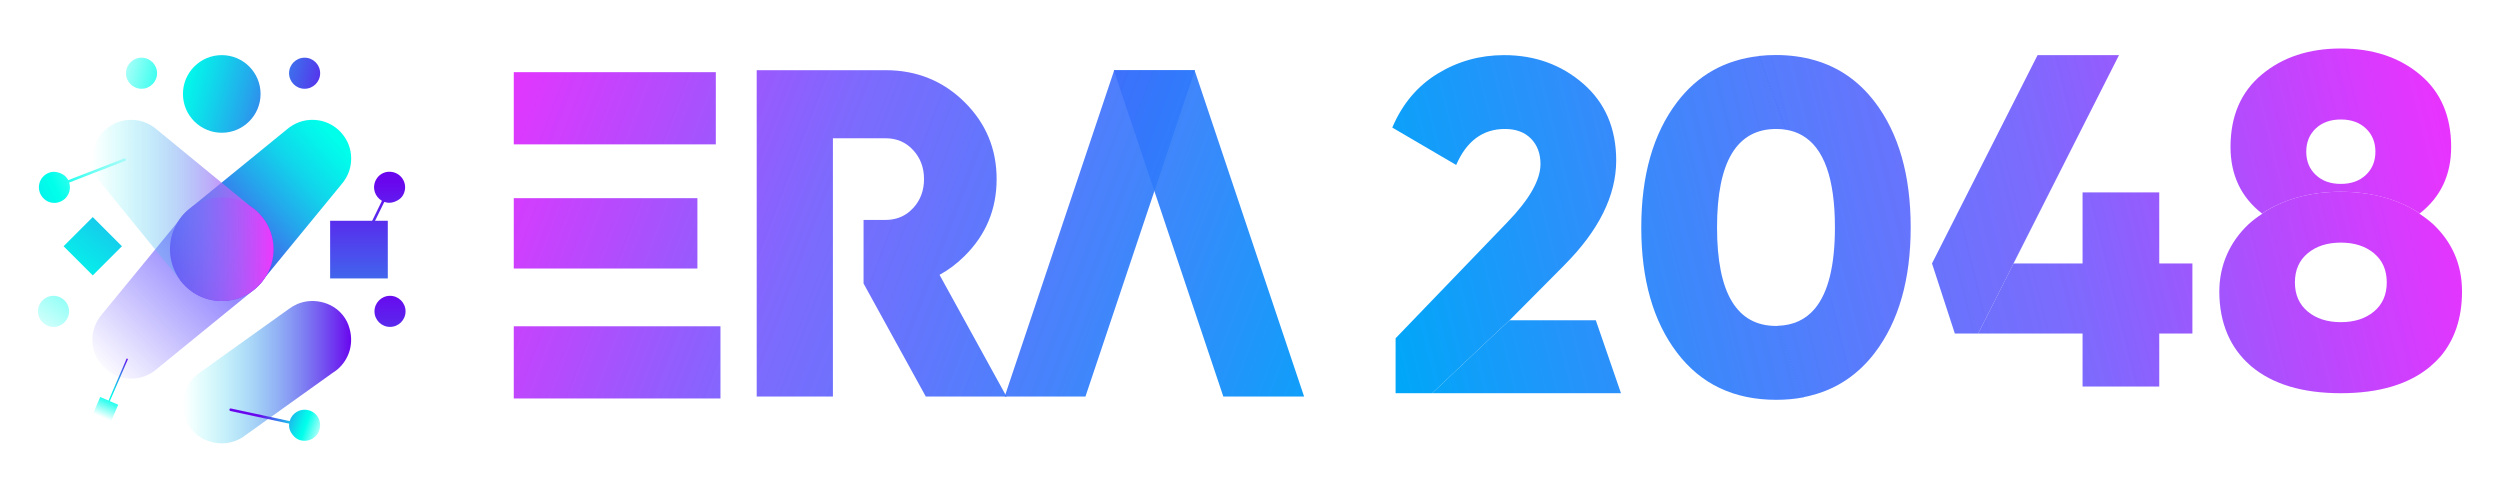 <?xml version="1.0" encoding="UTF-8"?>
<svg id="Capa_4" xmlns="http://www.w3.org/2000/svg" xmlns:xlink="http://www.w3.org/1999/xlink" viewBox="0 0 1044.05 205.41">
  <defs>
    <style>
      .cls-1 {
        fill: url(#linear-gradient-15);
      }

      .cls-2 {
        fill: url(#linear-gradient-13);
      }

      .cls-3 {
        fill: url(#linear-gradient-28);
      }

      .cls-4 {
        fill: url(#linear-gradient-2);
      }

      .cls-5 {
        fill: url(#linear-gradient-25);
      }

      .cls-6 {
        fill: url(#linear-gradient-10);
      }

      .cls-7 {
        fill: url(#linear-gradient-12);
      }

      .cls-8 {
        fill: url(#linear-gradient-27);
      }

      .cls-9 {
        fill: url(#linear-gradient-26);
      }

      .cls-10 {
        fill: url(#linear-gradient-4);
      }

      .cls-11 {
        fill: url(#linear-gradient-30);
      }

      .cls-12 {
        fill: url(#linear-gradient-3);
      }

      .cls-13 {
        fill: url(#linear-gradient-5);
      }

      .cls-14 {
        fill: url(#linear-gradient-22);
      }

      .cls-15 {
        fill: url(#linear-gradient-24);
      }

      .cls-16 {
        fill: url(#linear-gradient-8);
      }

      .cls-17 {
        fill: url(#linear-gradient-14);
      }

      .cls-18 {
        fill: url(#linear-gradient-29);
      }

      .cls-19 {
        fill: url(#linear-gradient-20);
      }

      .cls-20 {
        fill: url(#linear-gradient-17);
      }

      .cls-21 {
        fill: url(#linear-gradient-7);
      }

      .cls-22 {
        fill: url(#linear-gradient-9);
      }

      .cls-23 {
        fill: url(#linear-gradient-11);
      }

      .cls-24 {
        fill: url(#linear-gradient-19);
      }

      .cls-25 {
        fill: url(#linear-gradient-6);
      }

      .cls-26 {
        fill: url(#linear-gradient-21);
      }

      .cls-27 {
        fill: url(#Degradado_sin_nombre_27);
      }

      .cls-28 {
        fill: url(#linear-gradient-16);
      }

      .cls-29 {
        fill: url(#linear-gradient);
      }

      .cls-30 {
        fill: url(#linear-gradient-23);
      }

      .cls-31 {
        fill: url(#linear-gradient-18);
      }
    </style>
    <linearGradient id="linear-gradient" x1="169.09" y1="12" x2="573.79" y2="165.36" gradientUnits="userSpaceOnUse">
      <stop offset="0" stop-color="#ff2aff"/>
      <stop offset=".05" stop-color="#f42cfe" stop-opacity=".99"/>
      <stop offset=".14" stop-color="#d931fe" stop-opacity=".96"/>
      <stop offset=".26" stop-color="#ac3afd" stop-opacity=".91"/>
      <stop offset=".4" stop-color="#6f47fd" stop-opacity=".84"/>
      <stop offset=".44" stop-color="#5f4bfd" stop-opacity=".82"/>
      <stop offset="1" stop-color="#00a7f9"/>
    </linearGradient>
    <linearGradient id="linear-gradient-2" x1="151.3" y1="58.95" x2="556" y2="212.31" xlink:href="#linear-gradient"/>
    <linearGradient id="linear-gradient-3" x1="134.05" y1="104.47" x2="538.75" y2="257.83" xlink:href="#linear-gradient"/>
    <linearGradient id="linear-gradient-4" x1="177.22" y1="-9.45" x2="581.92" y2="143.91" xlink:href="#linear-gradient"/>
    <linearGradient id="linear-gradient-5" x1="182.94" y1="-24.55" x2="587.64" y2="128.81" xlink:href="#linear-gradient"/>
    <linearGradient id="linear-gradient-6" x1="163.18" y1="27.6" x2="567.88" y2="180.96" xlink:href="#linear-gradient"/>
    <linearGradient id="linear-gradient-7" x1="1051.74" y1="-14.67" x2="569.7" y2="103.42" xlink:href="#linear-gradient"/>
    <linearGradient id="linear-gradient-8" x1="1067.03" y1="47.71" x2="584.98" y2="165.8" xlink:href="#linear-gradient"/>
    <linearGradient id="linear-gradient-9" x1="1059.53" y1="17.11" x2="577.49" y2="135.2" xlink:href="#linear-gradient"/>
    <linearGradient id="linear-gradient-10" x1="1059.58" y1="17.31" x2="577.54" y2="135.41" xlink:href="#linear-gradient"/>
    <linearGradient id="linear-gradient-11" x1="1064.29" y1="36.54" x2="582.25" y2="154.64" xlink:href="#linear-gradient"/>
    <linearGradient id="linear-gradient-12" x1="1079.21" y1="97.45" x2="597.17" y2="215.54" xlink:href="#linear-gradient"/>
    <linearGradient id="linear-gradient-13" x1="1056.2" y1="3.51" x2="891.07" y2="43.97" xlink:href="#linear-gradient"/>
    <linearGradient id="linear-gradient-14" x1="1073.68" y1="74.85" x2="591.63" y2="192.95" xlink:href="#linear-gradient"/>
    <linearGradient id="linear-gradient-15" x1="1062.41" y1="28.88" x2="580.37" y2="146.98" xlink:href="#linear-gradient"/>
    <linearGradient id="linear-gradient-16" x1="1061.82" y1="26.45" x2="579.77" y2="144.54" xlink:href="#linear-gradient"/>
    <linearGradient id="linear-gradient-17" x1="41.67" y1="26.08" x2="140.06" y2="51.48" gradientUnits="userSpaceOnUse">
      <stop offset="0" stop-color="#00ffeb" stop-opacity="0"/>
      <stop offset=".32" stop-color="#00ffeb"/>
      <stop offset=".38" stop-color="#04f3eb"/>
      <stop offset=".48" stop-color="#11d5eb"/>
      <stop offset=".63" stop-color="#26a3ec"/>
      <stop offset=".8" stop-color="#445fec"/>
      <stop offset=".99" stop-color="#6809ed"/>
      <stop offset="1" stop-color="#6a06ee"/>
    </linearGradient>
    <linearGradient id="linear-gradient-18" x1="11.54" y1="144.15" x2="122.63" y2="-.8" xlink:href="#linear-gradient-17"/>
    <linearGradient id="linear-gradient-19" x1="162.88" y1="243.65" x2="162.88" y2="121.65" gradientUnits="userSpaceOnUse">
      <stop offset="0" stop-color="#00ffeb"/>
      <stop offset=".1" stop-color="#06f0eb"/>
      <stop offset=".28" stop-color="#17c8eb"/>
      <stop offset=".54" stop-color="#3289ec"/>
      <stop offset=".85" stop-color="#5632ed"/>
      <stop offset="1" stop-color="#6a06ee"/>
    </linearGradient>
    <linearGradient id="linear-gradient-20" x1="45.92" y1="9.61" x2="144.31" y2="35" xlink:href="#linear-gradient-17"/>
    <linearGradient id="linear-gradient-21" x1="41.67" y1="26.08" x2="140.06" y2="51.48" xlink:href="#linear-gradient-17"/>
    <linearGradient id="Degradado_sin_nombre_27" data-name="Degradado sin nombre 27" x1="8898.21" y1="-199.77" x2="8822.54" y2="-131.54" gradientTransform="translate(-8743.76 248.11)" gradientUnits="userSpaceOnUse">
      <stop offset=".16" stop-color="#00ffeb"/>
      <stop offset=".23" stop-color="#04f3eb"/>
      <stop offset=".37" stop-color="#11d5eb"/>
      <stop offset=".54" stop-color="#26a3ec"/>
      <stop offset=".75" stop-color="#445fec"/>
      <stop offset=".99" stop-color="#6809ed"/>
      <stop offset="1" stop-color="#6a06ee"/>
    </linearGradient>
    <linearGradient id="linear-gradient-22" x1="-10209.05" y1="1556.97" x2="-10276.23" y2="1623.05" gradientTransform="translate(-10167.99 1711.76) rotate(-180)" gradientUnits="userSpaceOnUse">
      <stop offset="0" stop-color="#5f4bfd" stop-opacity="0"/>
      <stop offset="1" stop-color="#5f4bfd"/>
    </linearGradient>
    <linearGradient id="linear-gradient-23" x1="38.57" y1="87.88" x2="114.23" y2="87.88" gradientUnits="userSpaceOnUse">
      <stop offset="0" stop-color="#00ffeb" stop-opacity="0"/>
      <stop offset="1" stop-color="#ed38fc"/>
    </linearGradient>
    <linearGradient id="linear-gradient-24" x1="8820.16" y1="-92.68" x2="8890.42" y2="-92.68" gradientTransform="translate(-8743.76 248.11)" gradientUnits="userSpaceOnUse">
      <stop offset="0" stop-color="#00ffeb" stop-opacity="0"/>
      <stop offset="1" stop-color="#6a06ee"/>
    </linearGradient>
    <linearGradient id="linear-gradient-25" x1="8879.98" y1="-67.33" x2="8852.94" y2="-76.89" gradientTransform="translate(-8743.76 248.11)" xlink:href="#linear-gradient-17"/>
    <linearGradient id="linear-gradient-26" x1="59.79" y1="60.53" x2="-55.54" y2="115.54" xlink:href="#linear-gradient-17"/>
    <linearGradient id="linear-gradient-27" x1="158.81" y1="198.02" x2="158.81" y2="76.01" xlink:href="#linear-gradient-19"/>
    <linearGradient id="linear-gradient-28" x1="149.91" y1="198.02" x2="149.91" y2="76.01" xlink:href="#linear-gradient-19"/>
    <linearGradient id="linear-gradient-29" x1="-11.72" y1="168.67" x2="99.37" y2="23.72" gradientTransform="translate(-61.37 57.51) rotate(-45)" xlink:href="#linear-gradient-17"/>
    <linearGradient id="linear-gradient-30" x1="8786.37" y1="-73.85" x2="8797.31" y2="-98.56" gradientTransform="translate(-8743.76 248.11)" xlink:href="#linear-gradient-17"/>
  </defs>
  <rect class="cls-29" x="214.56" y="30.14" width="84.38" height="30.15"/>
  <rect class="cls-4" x="214.56" y="82.76" width="76.69" height="29.38"/>
  <rect class="cls-12" x="214.56" y="136.26" width="86.32" height="30.15"/>
  <polygon class="cls-10" points="499.04 29.31 453.31 165.59 419.58 165.59 465.32 29.31 499.04 29.31"/>
  <polygon class="cls-13" points="465.14 29.31 510.88 165.59 544.61 165.59 498.87 29.31 465.14 29.31"/>
  <path class="cls-25" d="M392.38,114.77c3.72-2.02,7.18-4.62,10.37-7.78,8.97-8.84,13.46-19.57,13.46-32.2s-4.49-23.37-13.46-32.21c-8.97-8.84-19.96-13.27-32.96-13.27h-53.78v136.29h31.83V57.74h21.95c4.67,0,8.53,1.64,11.55,4.93,3.04,3.29,4.55,7.32,4.55,12.12s-1.51,8.84-4.55,12.12c-.91.98-1.88,1.81-2.93,2.49-2.47,1.63-5.35,2.44-8.62,2.44h-9.15v26.54l1.03,1.88,24.96,45.34h33.71l-27.97-50.83Z"/>
  <path class="cls-21" d="M653.41,110.6c14.32-14.4,21.5-28.9,21.55-43.49,0-13.45-4.58-24.15-13.74-32.13-9.16-7.97-20.2-11.96-33.12-11.96-10.02,0-19.25,2.57-27.68,7.71-8.44,5.14-14.77,12.66-18.98,22.54l26.69,15.62c4.35-10.02,11.14-15.03,20.37-15.03,4.61,0,8.24,1.35,10.88,4.05,2.64,2.7,3.96,6.23,3.96,10.58,0,6.72-4.68,14.9-14.04,24.52l-46.47,48.25v22.94h15.28c5-4.74,30.33-28.72,32.31-30.45l23.01-23.15Z"/>
  <path class="cls-16" d="M666.43,133.75h-36.02c-1.98,1.73-27.31,25.71-32.31,30.45h78.85l-10.51-30.45Z"/>
  <path class="cls-22" d="M741.79,136.12c-16.48,0-24.72-13.71-24.72-41.13s8.24-41.13,24.72-41.13c1.42,0,2.78.11,4.08.31l-11.09-30.78c-14.35,1.55-25.82,7.97-34.42,19.3-9.95,13.12-14.93,30.55-14.93,52.3s4.97,39.19,14.93,52.3c9.95,13.12,23.76,19.68,41.43,19.68,4.07,0,7.92-.36,11.58-1.06l-10.74-29.81c-.28,0-.56.02-.85.02Z"/>
  <path class="cls-6" d="M783,42.66c-6.63-8.74-14.99-14.55-25.04-17.47-5.03-1.46-10.49-2.21-16.38-2.21-2.41,0-4.74.13-7.01.38l11.09,30.78c2.55.4,4.86,1.19,6.94,2.38,9.13,5.22,13.7,18.03,13.7,38.43,0,15.96-2.8,27.26-8.38,33.94-3.84,4.59-9.01,6.98-15.49,7.17l10.74,29.81c6.72-1.28,12.74-3.73,18.08-7.35,4.38-2.97,8.31-6.71,11.76-11.26,9.95-13.12,14.93-30.55,14.93-52.3s-4.98-39.18-14.93-52.3Z"/>
  <g>
    <path class="cls-23" d="M1010.53,89.15c8.74-6.84,13.12-16.1,13.12-27.77,0-12.92-4.35-23-13.05-30.25-8.7-7.25-19.71-10.88-33.02-10.88s-24.32,3.63-33.02,10.88c-8.7,7.25-13.05,17.34-13.05,30.25,0,11.69,4.38,20.95,13.14,27.79,8.55-5.73,19.79-9.09,32.85-9.09s24.52,3.36,33.03,9.07ZM963.14,63.35c0-3.96,1.32-7.18,3.96-9.69,2.64-2.5,6.13-3.76,10.48-3.76s7.84,1.25,10.48,3.76c2.64,2.51,3.96,5.73,3.96,9.69s-1.32,7.19-3.96,9.69c-2.64,2.51-6.13,3.76-10.48,3.76s-7.84-1.25-10.48-3.76c-2.64-2.5-3.96-5.73-3.96-9.69Z"/>
    <path class="cls-7" d="M1015.05,152.93c1.58-1.33,3.01-2.75,4.31-4.25,5.57-6.67,8.83-15.57,8.83-26.95s-4.23-20.56-11.78-27.84c-1.8-1.65-3.8-3.2-6-4.63.04-.03.09-.07.13-.11-8.51-5.72-19.76-9.07-33.03-9.07s-24.3,3.37-32.85,9.09c.04.03.07.06.11.09-2.14,1.39-4.09,2.89-5.85,4.49-7.7,7.3-12.09,17.03-12.09,27.98,0,13.54,4.81,23.67,12.72,30.69.19.16.37.33.56.5.05.04.1.08.15.12,8.89,7.44,21.33,11.17,37.34,11.17s28.57-3.76,37.47-11.27ZM958.4,117.93c0-5.14,1.78-9.19,5.34-12.16,3.56-2.97,8.17-4.45,13.84-4.45s10.28,1.48,13.84,4.45c3.56,2.97,5.34,7.02,5.34,12.16s-1.78,9.2-5.34,12.16c-3.56,2.97-8.18,4.45-13.84,4.45s-10.28-1.48-13.84-4.45c-3.56-2.97-5.34-7.02-5.34-12.16Z"/>
    <polygon class="cls-2" points="871.94 48.67 871.96 48.64 871.96 48.64 871.94 48.67"/>
    <polygon class="cls-17" points="901.75 110.02 901.75 80.36 869.72 80.36 869.72 110.02 840.92 110.02 826.13 139.29 869.72 139.29 869.72 161.43 901.75 161.43 901.75 139.29 915.59 139.29 915.59 110.02 901.75 110.02"/>
    <polygon class="cls-1" points="840.92 110.02 871.94 48.67 840.84 110.02 840.92 110.02"/>
    <polygon class="cls-28" points="840.84 110.02 871.94 48.67 871.96 48.64 871.96 48.64 884.94 23.02 850.93 23.02 806.84 110.02 816.38 139.29 826.13 139.29 840.92 110.02 840.84 110.02"/>
  </g>
  <g>
    <circle class="cls-20" cx="92.61" cy="39.23" r="16.21"/>
    <circle class="cls-31" cx="22.35" cy="130.03" r="6.49"/>
    <circle class="cls-24" cx="162.88" cy="130.03" r="6.49"/>
    <circle class="cls-19" cx="127.21" cy="30.58" r="6.49"/>
    <circle class="cls-26" cx="59.1" cy="30.58" r="6.49"/>
    <path class="cls-27" d="M142.51,77.07c2.96-3.3,4.6-7.8,4.05-12.7-.81-7.15-6.44-13.03-13.55-14.13-4.56-.7-8.8.51-12.11,2.93h-.01s-.33.26-.33.26c-.25.19-.49.39-.73.59l-40.87,33.31c-.06.05-.11.09-.17.14l-.19.16h0c-5.48,4.68-8.62,12.02-7.33,20.04,1.5,9.34,9.2,16.72,18.59,17.88,7.12.88,13.66-1.71,18.16-6.3,1.06-1.07,1.99-2.27,2.8-3.54l31.69-38.62h-.01Z"/>
    <path class="cls-14" d="M42.72,131.11c-2.96,3.3-4.6,7.8-4.05,12.7.81,7.15,6.44,13.03,13.55,14.13,4.56.7,8.8-.51,12.11-2.93h.01s.33-.26.33-.26c.25-.19.49-.39.73-.59l40.87-33.31c.06-.05.11-.09.17-.14l.19-.16h0c5.48-4.68,8.62-12.02,7.33-20.04-1.5-9.34-9.2-16.72-18.59-17.88-7.12-.88-13.66,1.71-18.16,6.3-1.06,1.07-1.99,2.27-2.8,3.54l-31.69,38.62h.01Z"/>
    <path class="cls-30" d="M65.59,54.2c-3.3-2.96-7.8-4.6-12.7-4.05-7.15.81-13.03,6.44-14.13,13.55-.7,4.56.51,8.8,2.93,12.11h-.01s.27.34.27.34c.19.25.39.49.59.73l33.31,40.87c.05.06.09.11.14.17l.16.19h0c4.67,5.47,12.02,8.61,20.03,7.32,9.34-1.5,16.72-9.2,17.88-18.59.88-7.12-1.71-13.66-6.3-18.16-1.07-1.06-2.27-1.99-3.54-2.8l-38.62-31.69h-.01Z"/>
    <path class="cls-15" d="M145.55,135.83c-1.52-4.13-4.83-7.43-8.96-8.98-5.96-2.23-11.68-1.03-15.86,2.11h-.01s-36.89,26.37-36.89,26.37c-.42.27-.82.56-1.2.86l-.21.15h0c-5.06,4.1-7.61,11.17-4.96,18.56,1.52,4.23,4.92,7.6,9.14,9.16,5.38,1.98,10.54,1.15,14.55-1.35h0s.18-.12.18-.12c.49-.32.97-.65,1.43-1.02l36.23-25.9c.64-.4,1.25-.83,1.82-1.3l.03-.02h0c4.94-4.15,7.38-11.19,4.69-18.52Z"/>
    <path class="cls-5" d="M128.98,171.35c-3.72-.99-7.11,1.24-8.01,4.51l-24.52-5.27c-.29-.07-.58.12-.64.41-.06.29.12.58.41.64l24.53,5.28c-.17,1.59.2,3.34,1.96,5.24.74.8,1.69,1.42,2.75,1.7,5.02,1.31,9.46-3.26,7.92-8.3-.63-2.05-2.33-3.66-4.4-4.21Z"/>
    <path class="cls-9" d="M24.68,84.41c3.65-1.22,5.25-4.94,4.22-8.17l23.38-9.07c.28-.11.42-.42.31-.7-.11-.28-.42-.42-.7-.31l-23.4,9.08c-.74-1.42-2-2.68-4.52-3.3-1.06-.26-2.19-.26-3.23.09-4.92,1.67-6.11,7.92-2.05,11.29,1.65,1.37,3.96,1.78,5.99,1.1Z"/>
    <path class="cls-8" d="M157.06,75c-1.85,3.37-.5,7.2,2.45,8.86l-11.01,22.53c-.13.27-.02.59.25.72s.59.02.72-.25l11.02-22.54c1.51.54,3.29.61,5.57-.65.95-.53,1.78-1.29,2.3-2.25,2.48-4.56-.88-9.97-6.15-9.69-2.14.12-4.11,1.38-5.14,3.26Z"/>
    <rect class="cls-3" x="137.87" y="92.2" width="24.08" height="24.08"/>
    <rect class="cls-18" x="30.12" y="94.22" width="17.23" height="17.23" transform="translate(84.06 2.73) rotate(45)"/>
    <polygon class="cls-11" points="45.88 167.53 53.46 149.93 52.91 149.69 45.32 167.29 41.84 165.79 38.6 173.31 46.12 176.56 49.36 169.03 45.88 167.53"/>
  </g>
</svg>